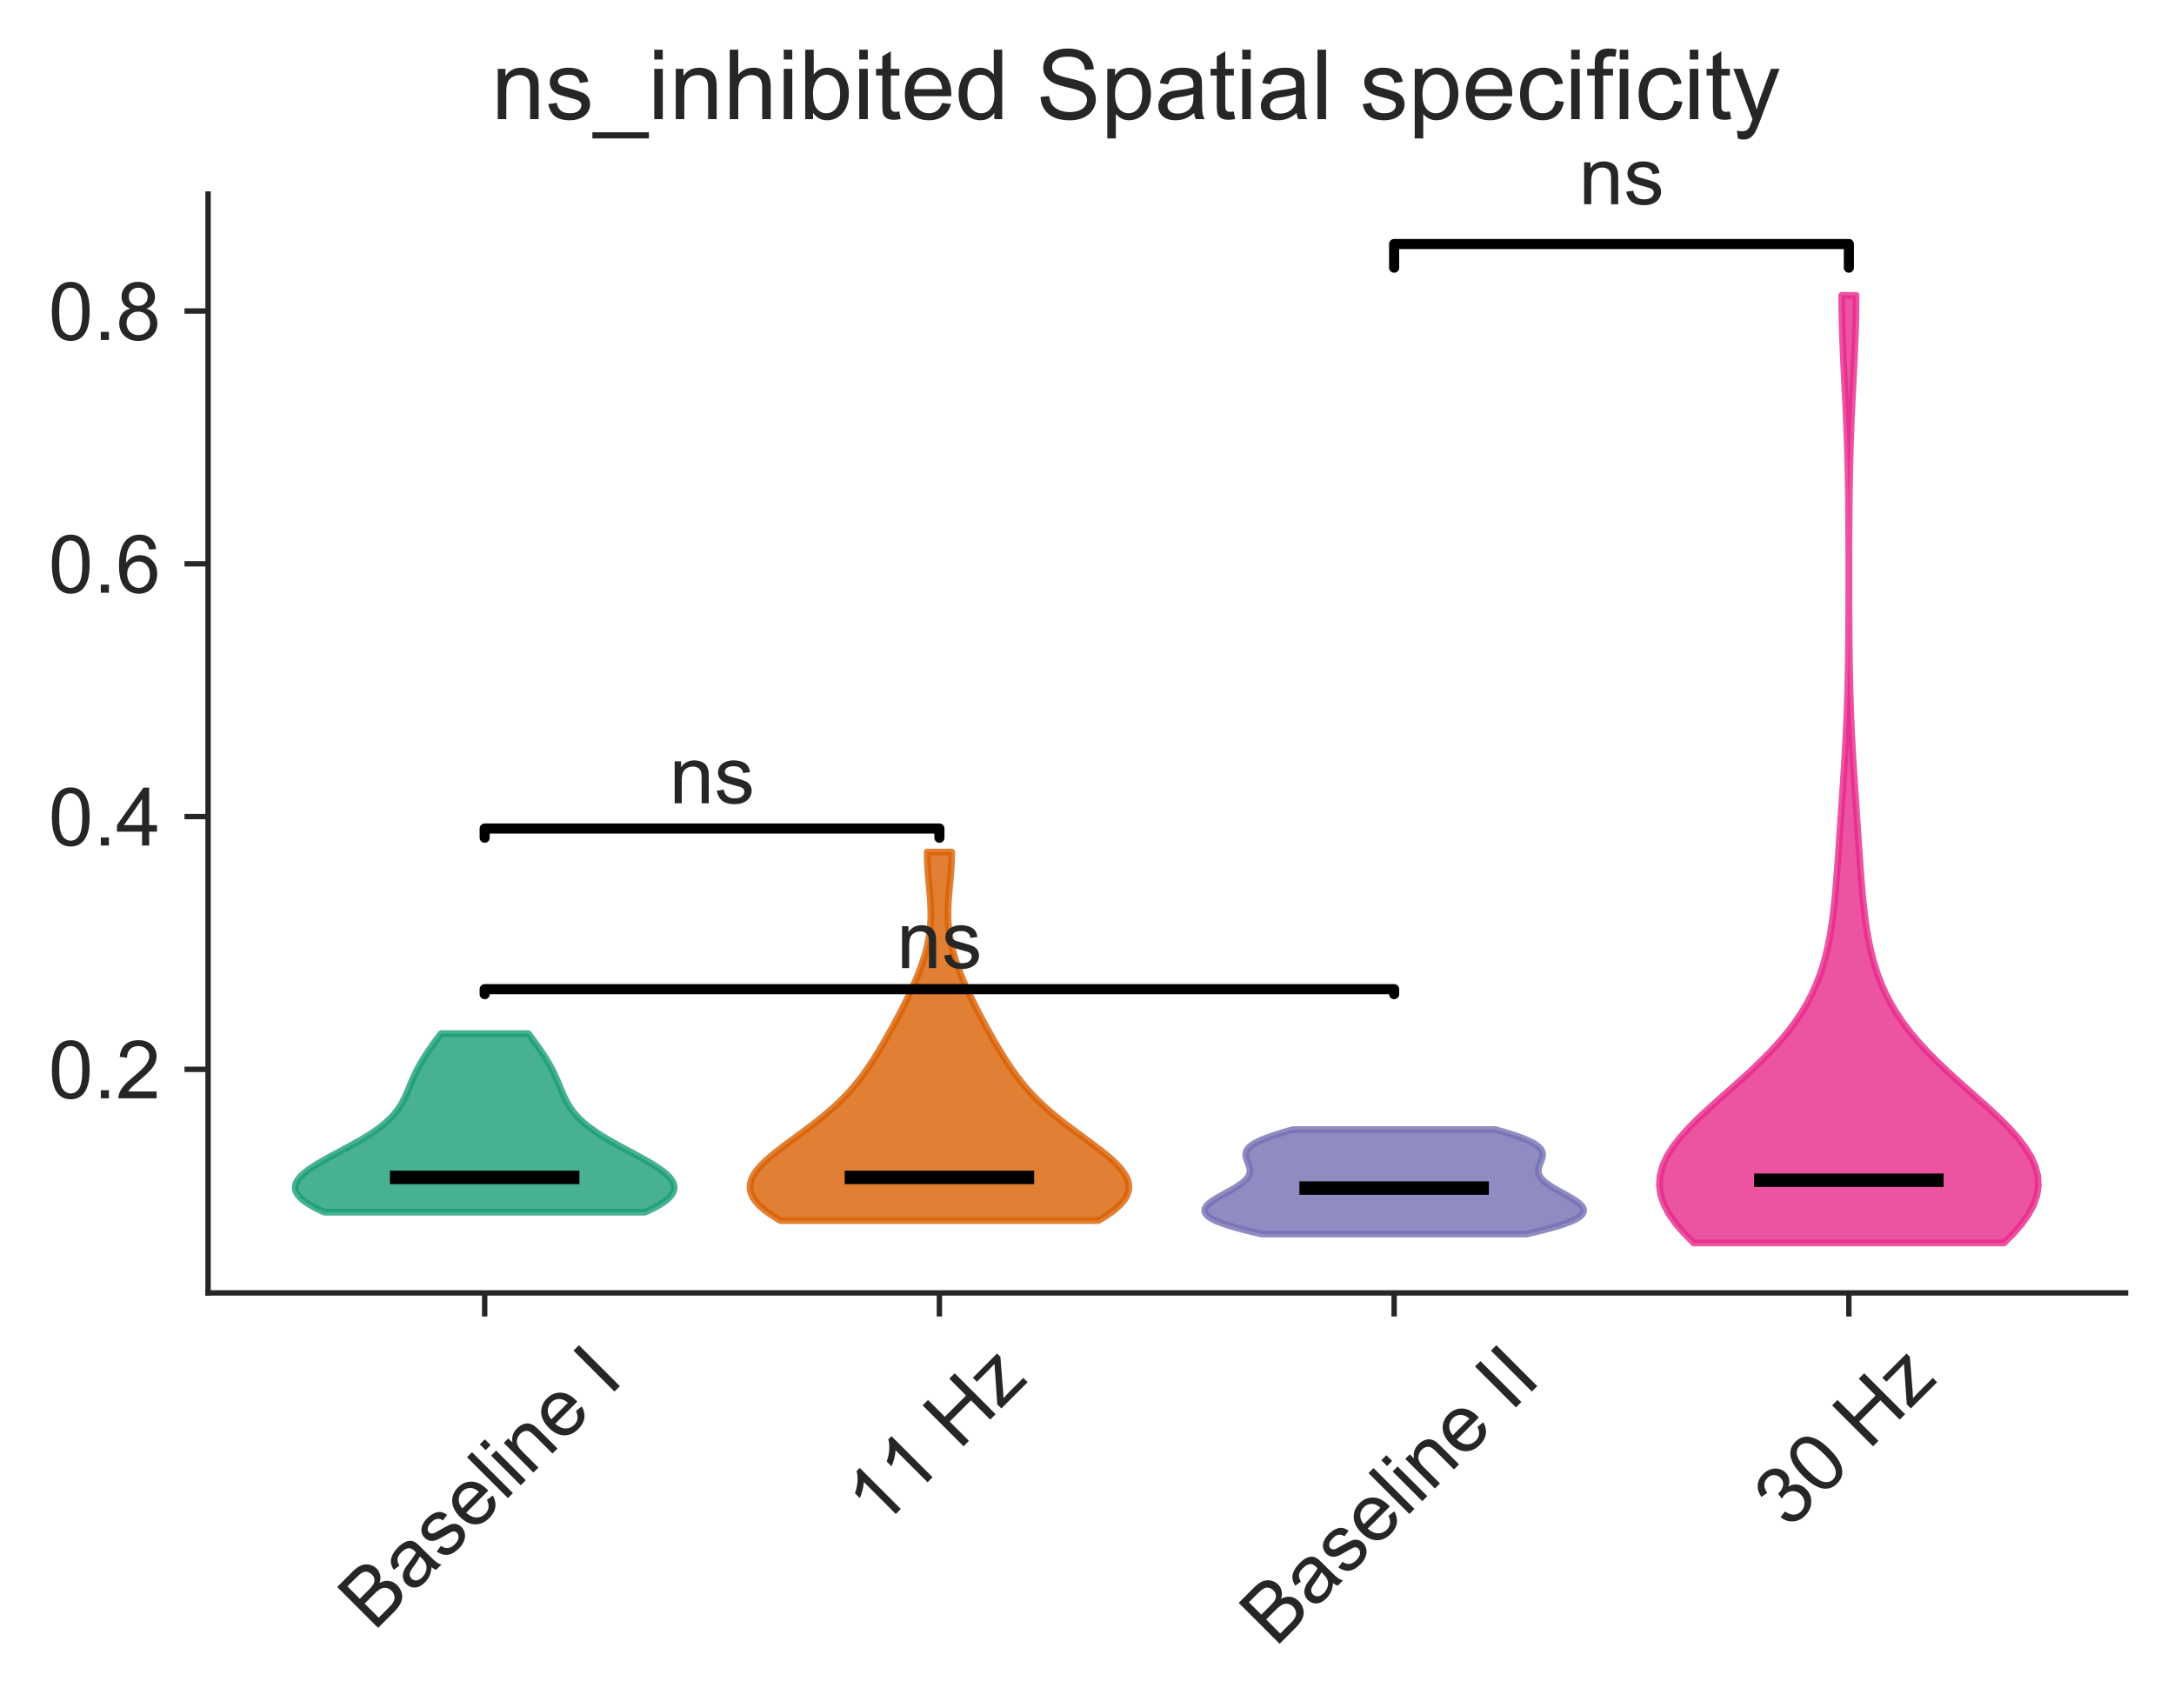<?xml version="1.0" encoding="utf-8" standalone="no"?>
<!DOCTYPE svg PUBLIC "-//W3C//DTD SVG 1.1//EN"
  "http://www.w3.org/Graphics/SVG/1.1/DTD/svg11.dtd">
<!-- Created with matplotlib (https://matplotlib.org/) -->
<svg height="253.46pt" version="1.1" viewBox="0 0 322.66 253.46" width="322.66pt" xmlns="http://www.w3.org/2000/svg" xmlns:xlink="http://www.w3.org/1999/xlink">
 <defs>
  <style type="text/css">
*{stroke-linecap:butt;stroke-linejoin:round;}
  </style>
 </defs>
 <g id="figure_1">
  <g id="patch_1">
   <path d="M 0 253.46 
L 322.66 253.46 
L 322.66 0 
L 0 0 
z
" style="fill:none;"/>
  </g>
  <g id="axes_1">
   <g id="patch_2">
    <path d="M 30.88 191.88 
L 315.46 191.88 
L 315.46 28.8 
L 30.88 28.8 
z
" style="fill:none;"/>
   </g>
   <g id="matplotlib.axis_1">
    <g id="xtick_1">
     <g id="line2d_1">
      <defs>
       <path d="M 0 0 
L 0 3.5 
" id="m6454253913" style="stroke:#262626;stroke-width:0.8;"/>
      </defs>
      <g>
       <use style="fill:#262626;stroke:#262626;stroke-width:0.8;" x="71.936" xlink:href="#m6454253913" y="191.88"/>
      </g>
     </g>
     <g id="text_1">
      <!-- Baseline I -->
      <defs>
       <path d="M 7.328 0 
L 7.328 71.578 
L 34.188 71.578 
Q 42.391 71.578 47.344 69.406 
Q 52.297 67.234 55.094 62.719 
Q 57.906 58.203 57.906 53.266 
Q 57.906 48.688 55.422 44.625 
Q 52.938 40.578 47.906 38.094 
Q 54.391 36.188 57.875 31.594 
Q 61.375 27 61.375 20.75 
Q 61.375 15.719 59.25 11.391 
Q 57.125 7.078 54 4.734 
Q 50.875 2.391 46.156 1.188 
Q 41.453 0 34.625 0 
z
M 16.797 41.5 
L 32.281 41.5 
Q 38.578 41.5 41.312 42.328 
Q 44.922 43.406 46.75 45.891 
Q 48.578 48.391 48.578 52.156 
Q 48.578 55.719 46.875 58.422 
Q 45.172 61.141 41.984 62.141 
Q 38.812 63.141 31.109 63.141 
L 16.797 63.141 
z
M 16.797 8.453 
L 34.625 8.453 
Q 39.203 8.453 41.062 8.797 
Q 44.344 9.375 46.531 10.734 
Q 48.734 12.109 50.141 14.719 
Q 51.562 17.328 51.562 20.75 
Q 51.562 24.75 49.516 27.703 
Q 47.469 30.672 43.828 31.859 
Q 40.188 33.062 33.344 33.062 
L 16.797 33.062 
z
" id="ArialMT-66"/>
       <path d="M 40.438 6.391 
Q 35.547 2.25 31.031 0.531 
Q 26.516 -1.172 21.344 -1.172 
Q 12.797 -1.172 8.203 3 
Q 3.609 7.172 3.609 13.672 
Q 3.609 17.484 5.344 20.625 
Q 7.078 23.781 9.891 25.688 
Q 12.703 27.594 16.219 28.562 
Q 18.797 29.25 24.031 29.891 
Q 34.672 31.156 39.703 32.906 
Q 39.75 34.719 39.75 35.203 
Q 39.75 40.578 37.25 42.781 
Q 33.891 45.75 27.25 45.75 
Q 21.047 45.75 18.094 43.578 
Q 15.141 41.406 13.719 35.891 
L 5.125 37.062 
Q 6.297 42.578 8.984 45.969 
Q 11.672 49.359 16.75 51.188 
Q 21.828 53.031 28.516 53.031 
Q 35.156 53.031 39.297 51.469 
Q 43.453 49.906 45.406 47.531 
Q 47.359 45.172 48.141 41.547 
Q 48.578 39.312 48.578 33.453 
L 48.578 21.734 
Q 48.578 9.469 49.141 6.219 
Q 49.703 2.984 51.375 0 
L 42.188 0 
Q 40.828 2.734 40.438 6.391 
z
M 39.703 26.031 
Q 34.906 24.078 25.344 22.703 
Q 19.922 21.922 17.672 20.938 
Q 15.438 19.969 14.203 18.094 
Q 12.984 16.219 12.984 13.922 
Q 12.984 10.406 15.641 8.062 
Q 18.312 5.719 23.438 5.719 
Q 28.516 5.719 32.469 7.938 
Q 36.422 10.156 38.281 14.016 
Q 39.703 17 39.703 22.797 
z
" id="ArialMT-97"/>
       <path d="M 3.078 15.484 
L 11.766 16.844 
Q 12.5 11.625 15.844 8.844 
Q 19.188 6.062 25.203 6.062 
Q 31.25 6.062 34.172 8.516 
Q 37.109 10.984 37.109 14.312 
Q 37.109 17.281 34.516 19 
Q 32.719 20.172 25.531 21.969 
Q 15.875 24.422 12.141 26.203 
Q 8.406 27.984 6.469 31.125 
Q 4.547 34.281 4.547 38.094 
Q 4.547 41.547 6.125 44.5 
Q 7.719 47.469 10.453 49.422 
Q 12.5 50.922 16.031 51.969 
Q 19.578 53.031 23.641 53.031 
Q 29.734 53.031 34.344 51.266 
Q 38.969 49.516 41.156 46.5 
Q 43.359 43.5 44.188 38.484 
L 35.594 37.312 
Q 35.016 41.312 32.203 43.547 
Q 29.391 45.797 24.266 45.797 
Q 18.219 45.797 15.625 43.797 
Q 13.031 41.797 13.031 39.109 
Q 13.031 37.406 14.109 36.031 
Q 15.188 34.625 17.484 33.688 
Q 18.797 33.203 25.25 31.453 
Q 34.578 28.953 38.25 27.359 
Q 41.938 25.781 44.031 22.75 
Q 46.141 19.734 46.141 15.234 
Q 46.141 10.844 43.578 6.953 
Q 41.016 3.078 36.172 0.953 
Q 31.344 -1.172 25.25 -1.172 
Q 15.141 -1.172 9.844 3.031 
Q 4.547 7.234 3.078 15.484 
z
" id="ArialMT-115"/>
       <path d="M 42.094 16.703 
L 51.172 15.578 
Q 49.031 7.625 43.219 3.219 
Q 37.406 -1.172 28.375 -1.172 
Q 17 -1.172 10.328 5.828 
Q 3.656 12.844 3.656 25.484 
Q 3.656 38.578 10.391 45.797 
Q 17.141 53.031 27.875 53.031 
Q 38.281 53.031 44.875 45.953 
Q 51.469 38.875 51.469 26.031 
Q 51.469 25.25 51.422 23.688 
L 12.75 23.688 
Q 13.234 15.141 17.578 10.594 
Q 21.922 6.062 28.422 6.062 
Q 33.25 6.062 36.672 8.594 
Q 40.094 11.141 42.094 16.703 
z
M 13.234 30.906 
L 42.188 30.906 
Q 41.609 37.453 38.875 40.719 
Q 34.672 45.797 27.984 45.797 
Q 21.922 45.797 17.797 41.75 
Q 13.672 37.703 13.234 30.906 
z
" id="ArialMT-101"/>
       <path d="M 6.391 0 
L 6.391 71.578 
L 15.188 71.578 
L 15.188 0 
z
" id="ArialMT-108"/>
       <path d="M 6.641 61.469 
L 6.641 71.578 
L 15.438 71.578 
L 15.438 61.469 
z
M 6.641 0 
L 6.641 51.859 
L 15.438 51.859 
L 15.438 0 
z
" id="ArialMT-105"/>
       <path d="M 6.594 0 
L 6.594 51.859 
L 14.5 51.859 
L 14.5 44.484 
Q 20.219 53.031 31 53.031 
Q 35.688 53.031 39.625 51.344 
Q 43.562 49.656 45.516 46.922 
Q 47.469 44.188 48.25 40.438 
Q 48.734 37.984 48.734 31.891 
L 48.734 0 
L 39.938 0 
L 39.938 31.547 
Q 39.938 36.922 38.906 39.578 
Q 37.891 42.234 35.281 43.812 
Q 32.672 45.406 29.156 45.406 
Q 23.531 45.406 19.453 41.844 
Q 15.375 38.281 15.375 28.328 
L 15.375 0 
z
" id="ArialMT-110"/>
       <path id="ArialMT-32"/>
       <path d="M 9.328 0 
L 9.328 71.578 
L 18.797 71.578 
L 18.797 0 
z
" id="ArialMT-73"/>
      </defs>
      <g style="fill:#262626;" transform="translate(55.498 242.216)rotate(-45)scale(0.12 -0.12)">
       <use xlink:href="#ArialMT-66"/>
       <use x="66.699" xlink:href="#ArialMT-97"/>
       <use x="122.314" xlink:href="#ArialMT-115"/>
       <use x="172.314" xlink:href="#ArialMT-101"/>
       <use x="227.93" xlink:href="#ArialMT-108"/>
       <use x="250.146" xlink:href="#ArialMT-105"/>
       <use x="272.363" xlink:href="#ArialMT-110"/>
       <use x="327.979" xlink:href="#ArialMT-101"/>
       <use x="383.594" xlink:href="#ArialMT-32"/>
       <use x="411.377" xlink:href="#ArialMT-73"/>
      </g>
     </g>
    </g>
    <g id="xtick_2">
     <g id="line2d_2">
      <g>
       <use style="fill:#262626;stroke:#262626;stroke-width:0.8;" x="139.425" xlink:href="#m6454253913" y="191.88"/>
      </g>
     </g>
     <g id="text_2">
      <!-- 11 Hz -->
      <defs>
       <path d="M 37.25 0 
L 28.469 0 
L 28.469 56 
Q 25.297 52.984 20.141 49.953 
Q 14.984 46.922 10.891 45.406 
L 10.891 53.906 
Q 18.266 57.375 23.781 62.297 
Q 29.297 67.234 31.594 71.875 
L 37.25 71.875 
z
" id="ArialMT-49"/>
       <path d="M 8.016 0 
L 8.016 71.578 
L 17.484 71.578 
L 17.484 42.188 
L 54.688 42.188 
L 54.688 71.578 
L 64.156 71.578 
L 64.156 0 
L 54.688 0 
L 54.688 33.734 
L 17.484 33.734 
L 17.484 0 
z
" id="ArialMT-72"/>
       <path d="M 1.953 0 
L 1.953 7.125 
L 34.969 45.016 
Q 29.344 44.734 25.047 44.734 
L 3.906 44.734 
L 3.906 51.859 
L 46.297 51.859 
L 46.297 46.047 
L 18.219 13.141 
L 12.797 7.125 
Q 18.703 7.562 23.875 7.562 
L 47.859 7.562 
L 47.859 0 
z
" id="ArialMT-122"/>
      </defs>
      <g style="fill:#262626;" transform="translate(130.541 227.109)rotate(-45)scale(0.12 -0.12)">
       <use xlink:href="#ArialMT-49"/>
       <use x="55.506" xlink:href="#ArialMT-49"/>
       <use x="111.121" xlink:href="#ArialMT-32"/>
       <use x="138.904" xlink:href="#ArialMT-72"/>
       <use x="211.121" xlink:href="#ArialMT-122"/>
      </g>
     </g>
    </g>
    <g id="xtick_3">
     <g id="line2d_3">
      <g>
       <use style="fill:#262626;stroke:#262626;stroke-width:0.8;" x="206.915" xlink:href="#m6454253913" y="191.88"/>
      </g>
     </g>
     <g id="text_3">
      <!-- Baseline II -->
      <g style="fill:#262626;" transform="translate(189.298 244.573)rotate(-45)scale(0.12 -0.12)">
       <use xlink:href="#ArialMT-66"/>
       <use x="66.699" xlink:href="#ArialMT-97"/>
       <use x="122.314" xlink:href="#ArialMT-115"/>
       <use x="172.314" xlink:href="#ArialMT-101"/>
       <use x="227.93" xlink:href="#ArialMT-108"/>
       <use x="250.146" xlink:href="#ArialMT-105"/>
       <use x="272.363" xlink:href="#ArialMT-110"/>
       <use x="327.979" xlink:href="#ArialMT-101"/>
       <use x="383.594" xlink:href="#ArialMT-32"/>
       <use x="411.377" xlink:href="#ArialMT-73"/>
       <use x="439.16" xlink:href="#ArialMT-73"/>
      </g>
     </g>
    </g>
    <g id="xtick_4">
     <g id="line2d_4">
      <g>
       <use style="fill:#262626;stroke:#262626;stroke-width:0.8;" x="274.404" xlink:href="#m6454253913" y="191.88"/>
      </g>
     </g>
     <g id="text_4">
      <!-- 30 Hz -->
      <defs>
       <path d="M 4.203 18.891 
L 12.984 20.062 
Q 14.5 12.594 18.141 9.297 
Q 21.781 6 27 6 
Q 33.203 6 37.469 10.297 
Q 41.75 14.594 41.75 20.953 
Q 41.75 27 37.797 30.922 
Q 33.844 34.859 27.734 34.859 
Q 25.25 34.859 21.531 33.891 
L 22.516 41.609 
Q 23.391 41.5 23.922 41.5 
Q 29.547 41.5 34.031 44.422 
Q 38.531 47.359 38.531 53.469 
Q 38.531 58.297 35.25 61.469 
Q 31.984 64.656 26.812 64.656 
Q 21.688 64.656 18.266 61.422 
Q 14.844 58.203 13.875 51.766 
L 5.078 53.328 
Q 6.688 62.156 12.391 67.016 
Q 18.109 71.875 26.609 71.875 
Q 32.469 71.875 37.391 69.359 
Q 42.328 66.844 44.938 62.5 
Q 47.562 58.156 47.562 53.266 
Q 47.562 48.641 45.062 44.828 
Q 42.578 41.016 37.703 38.766 
Q 44.047 37.312 47.562 32.688 
Q 51.078 28.078 51.078 21.141 
Q 51.078 11.766 44.234 5.25 
Q 37.406 -1.266 26.953 -1.266 
Q 17.531 -1.266 11.297 4.344 
Q 5.078 9.969 4.203 18.891 
z
" id="ArialMT-51"/>
       <path d="M 4.156 35.297 
Q 4.156 48 6.766 55.734 
Q 9.375 63.484 14.516 67.672 
Q 19.672 71.875 27.484 71.875 
Q 33.25 71.875 37.594 69.547 
Q 41.938 67.234 44.766 62.859 
Q 47.609 58.5 49.219 52.219 
Q 50.828 45.953 50.828 35.297 
Q 50.828 22.703 48.234 14.969 
Q 45.656 7.234 40.5 3 
Q 35.359 -1.219 27.484 -1.219 
Q 17.141 -1.219 11.234 6.203 
Q 4.156 15.141 4.156 35.297 
z
M 13.188 35.297 
Q 13.188 17.672 17.312 11.828 
Q 21.438 6 27.484 6 
Q 33.547 6 37.672 11.859 
Q 41.797 17.719 41.797 35.297 
Q 41.797 52.984 37.672 58.781 
Q 33.547 64.594 27.391 64.594 
Q 21.344 64.594 17.719 59.469 
Q 13.188 52.938 13.188 35.297 
z
" id="ArialMT-48"/>
      </defs>
      <g style="fill:#262626;" transform="translate(265.515 227.119)rotate(-45)scale(0.12 -0.12)">
       <use xlink:href="#ArialMT-51"/>
       <use x="55.615" xlink:href="#ArialMT-48"/>
       <use x="111.23" xlink:href="#ArialMT-32"/>
       <use x="139.014" xlink:href="#ArialMT-72"/>
       <use x="211.23" xlink:href="#ArialMT-122"/>
      </g>
     </g>
    </g>
   </g>
   <g id="matplotlib.axis_2">
    <g id="ytick_1">
     <g id="line2d_5">
      <defs>
       <path d="M 0 0 
L -3.5 0 
" id="mbae1f0e1ef" style="stroke:#262626;stroke-width:0.8;"/>
      </defs>
      <g>
       <use style="fill:#262626;stroke:#262626;stroke-width:0.8;" x="30.88" xlink:href="#mbae1f0e1ef" y="158.702"/>
      </g>
     </g>
     <g id="text_5">
      <!-- 0.2 -->
      <defs>
       <path d="M 9.078 0 
L 9.078 10.016 
L 19.094 10.016 
L 19.094 0 
z
" id="ArialMT-46"/>
       <path d="M 50.344 8.453 
L 50.344 0 
L 3.031 0 
Q 2.938 3.172 4.047 6.109 
Q 5.859 10.938 9.828 15.625 
Q 13.812 20.312 21.344 26.469 
Q 33.016 36.031 37.109 41.625 
Q 41.219 47.219 41.219 52.203 
Q 41.219 57.422 37.469 61 
Q 33.734 64.594 27.734 64.594 
Q 21.391 64.594 17.578 60.781 
Q 13.766 56.984 13.719 50.25 
L 4.688 51.172 
Q 5.609 61.281 11.656 66.578 
Q 17.719 71.875 27.938 71.875 
Q 38.234 71.875 44.234 66.156 
Q 50.25 60.453 50.25 52 
Q 50.25 47.703 48.484 43.547 
Q 46.734 39.406 42.656 34.812 
Q 38.578 30.219 29.109 22.219 
Q 21.188 15.578 18.938 13.203 
Q 16.703 10.844 15.234 8.453 
z
" id="ArialMT-50"/>
      </defs>
      <g style="fill:#262626;" transform="translate(7.2 162.997)scale(0.12 -0.12)">
       <use xlink:href="#ArialMT-48"/>
       <use x="55.615" xlink:href="#ArialMT-46"/>
       <use x="83.398" xlink:href="#ArialMT-50"/>
      </g>
     </g>
    </g>
    <g id="ytick_2">
     <g id="line2d_6">
      <g>
       <use style="fill:#262626;stroke:#262626;stroke-width:0.8;" x="30.88" xlink:href="#mbae1f0e1ef" y="121.187"/>
      </g>
     </g>
     <g id="text_6">
      <!-- 0.4 -->
      <defs>
       <path d="M 32.328 0 
L 32.328 17.141 
L 1.266 17.141 
L 1.266 25.203 
L 33.938 71.578 
L 41.109 71.578 
L 41.109 25.203 
L 50.781 25.203 
L 50.781 17.141 
L 41.109 17.141 
L 41.109 0 
z
M 32.328 25.203 
L 32.328 57.469 
L 9.906 25.203 
z
" id="ArialMT-52"/>
      </defs>
      <g style="fill:#262626;" transform="translate(7.2 125.482)scale(0.12 -0.12)">
       <use xlink:href="#ArialMT-48"/>
       <use x="55.615" xlink:href="#ArialMT-46"/>
       <use x="83.398" xlink:href="#ArialMT-52"/>
      </g>
     </g>
    </g>
    <g id="ytick_3">
     <g id="line2d_7">
      <g>
       <use style="fill:#262626;stroke:#262626;stroke-width:0.8;" x="30.88" xlink:href="#mbae1f0e1ef" y="83.673"/>
      </g>
     </g>
     <g id="text_7">
      <!-- 0.6 -->
      <defs>
       <path d="M 49.75 54.047 
L 41.016 53.375 
Q 39.844 58.547 37.703 60.891 
Q 34.125 64.656 28.906 64.656 
Q 24.703 64.656 21.531 62.312 
Q 17.391 59.281 14.984 53.469 
Q 12.594 47.656 12.5 36.922 
Q 15.672 41.75 20.266 44.094 
Q 24.859 46.438 29.891 46.438 
Q 38.672 46.438 44.844 39.969 
Q 51.031 33.5 51.031 23.25 
Q 51.031 16.5 48.125 10.719 
Q 45.219 4.938 40.141 1.859 
Q 35.062 -1.219 28.609 -1.219 
Q 17.625 -1.219 10.688 6.859 
Q 3.766 14.938 3.766 33.5 
Q 3.766 54.25 11.422 63.672 
Q 18.109 71.875 29.438 71.875 
Q 37.891 71.875 43.281 67.141 
Q 48.688 62.406 49.75 54.047 
z
M 13.875 23.188 
Q 13.875 18.656 15.797 14.5 
Q 17.719 10.359 21.188 8.172 
Q 24.656 6 28.469 6 
Q 34.031 6 38.031 10.484 
Q 42.047 14.984 42.047 22.703 
Q 42.047 30.125 38.078 34.391 
Q 34.125 38.672 28.125 38.672 
Q 22.172 38.672 18.016 34.391 
Q 13.875 30.125 13.875 23.188 
z
" id="ArialMT-54"/>
      </defs>
      <g style="fill:#262626;" transform="translate(7.2 87.968)scale(0.12 -0.12)">
       <use xlink:href="#ArialMT-48"/>
       <use x="55.615" xlink:href="#ArialMT-46"/>
       <use x="83.398" xlink:href="#ArialMT-54"/>
      </g>
     </g>
    </g>
    <g id="ytick_4">
     <g id="line2d_8">
      <g>
       <use style="fill:#262626;stroke:#262626;stroke-width:0.8;" x="30.88" xlink:href="#mbae1f0e1ef" y="46.158"/>
      </g>
     </g>
     <g id="text_8">
      <!-- 0.8 -->
      <defs>
       <path d="M 17.672 38.812 
Q 12.203 40.828 9.562 44.531 
Q 6.938 48.25 6.938 53.422 
Q 6.938 61.234 12.547 66.547 
Q 18.172 71.875 27.484 71.875 
Q 36.859 71.875 42.578 66.422 
Q 48.297 60.984 48.297 53.172 
Q 48.297 48.188 45.672 44.5 
Q 43.062 40.828 37.75 38.812 
Q 44.344 36.672 47.781 31.875 
Q 51.219 27.094 51.219 20.453 
Q 51.219 11.281 44.719 5.031 
Q 38.234 -1.219 27.641 -1.219 
Q 17.047 -1.219 10.547 5.047 
Q 4.047 11.328 4.047 20.703 
Q 4.047 27.688 7.594 32.391 
Q 11.141 37.109 17.672 38.812 
z
M 15.922 53.719 
Q 15.922 48.641 19.188 45.406 
Q 22.469 42.188 27.688 42.188 
Q 32.766 42.188 36.016 45.375 
Q 39.266 48.578 39.266 53.219 
Q 39.266 58.062 35.906 61.359 
Q 32.562 64.656 27.594 64.656 
Q 22.562 64.656 19.234 61.422 
Q 15.922 58.203 15.922 53.719 
z
M 13.094 20.656 
Q 13.094 16.891 14.875 13.375 
Q 16.656 9.859 20.172 7.922 
Q 23.688 6 27.734 6 
Q 34.031 6 38.125 10.047 
Q 42.234 14.109 42.234 20.359 
Q 42.234 26.703 38.016 30.859 
Q 33.797 35.016 27.438 35.016 
Q 21.234 35.016 17.156 30.906 
Q 13.094 26.812 13.094 20.656 
z
" id="ArialMT-56"/>
      </defs>
      <g style="fill:#262626;" transform="translate(7.2 50.453)scale(0.12 -0.12)">
       <use xlink:href="#ArialMT-48"/>
       <use x="55.615" xlink:href="#ArialMT-46"/>
       <use x="83.398" xlink:href="#ArialMT-56"/>
      </g>
     </g>
    </g>
   </g>
   <g id="PolyCollection_1">
    <defs>
     <path d="M 95.718 -73.561 
L 48.154 -73.561 
L 47.568 -73.828 
L 47.018 -74.096 
L 46.506 -74.364 
L 46.034 -74.631 
L 45.604 -74.899 
L 45.218 -75.167 
L 44.877 -75.434 
L 44.583 -75.702 
L 44.335 -75.97 
L 44.136 -76.237 
L 43.985 -76.505 
L 43.881 -76.773 
L 43.825 -77.04 
L 43.815 -77.308 
L 43.852 -77.576 
L 43.933 -77.843 
L 44.057 -78.111 
L 44.223 -78.379 
L 44.429 -78.646 
L 44.672 -78.914 
L 44.95 -79.181 
L 45.261 -79.449 
L 45.603 -79.717 
L 45.972 -79.984 
L 46.367 -80.252 
L 46.784 -80.52 
L 47.221 -80.787 
L 47.675 -81.055 
L 48.143 -81.323 
L 48.622 -81.59 
L 49.111 -81.858 
L 49.606 -82.126 
L 50.104 -82.393 
L 50.605 -82.661 
L 51.104 -82.929 
L 51.6 -83.196 
L 52.092 -83.464 
L 52.576 -83.732 
L 53.052 -83.999 
L 53.517 -84.267 
L 53.971 -84.534 
L 54.412 -84.802 
L 54.838 -85.07 
L 55.249 -85.337 
L 55.645 -85.605 
L 56.023 -85.873 
L 56.385 -86.14 
L 56.729 -86.408 
L 57.055 -86.676 
L 57.364 -86.943 
L 57.656 -87.211 
L 57.93 -87.479 
L 58.188 -87.746 
L 58.43 -88.014 
L 58.655 -88.282 
L 58.866 -88.549 
L 59.064 -88.817 
L 59.248 -89.085 
L 59.42 -89.352 
L 59.581 -89.62 
L 59.732 -89.887 
L 59.874 -90.155 
L 60.008 -90.423 
L 60.136 -90.69 
L 60.259 -90.958 
L 60.377 -91.226 
L 60.492 -91.493 
L 60.604 -91.761 
L 60.716 -92.029 
L 60.826 -92.296 
L 60.938 -92.564 
L 61.05 -92.832 
L 61.164 -93.099 
L 61.281 -93.367 
L 61.401 -93.635 
L 61.524 -93.902 
L 61.651 -94.17 
L 61.782 -94.438 
L 61.918 -94.705 
L 62.058 -94.973 
L 62.202 -95.24 
L 62.352 -95.508 
L 62.505 -95.776 
L 62.664 -96.043 
L 62.826 -96.311 
L 62.993 -96.579 
L 63.164 -96.846 
L 63.339 -97.114 
L 63.518 -97.382 
L 63.7 -97.649 
L 63.886 -97.917 
L 64.074 -98.185 
L 64.265 -98.452 
L 64.459 -98.72 
L 64.655 -98.988 
L 64.853 -99.255 
L 65.053 -99.523 
L 65.255 -99.791 
L 65.457 -100.058 
L 78.415 -100.058 
L 78.415 -100.058 
L 78.617 -99.791 
L 78.819 -99.523 
L 79.019 -99.255 
L 79.217 -98.988 
L 79.413 -98.72 
L 79.607 -98.452 
L 79.798 -98.185 
L 79.986 -97.917 
L 80.172 -97.649 
L 80.354 -97.382 
L 80.533 -97.114 
L 80.708 -96.846 
L 80.879 -96.579 
L 81.046 -96.311 
L 81.208 -96.043 
L 81.367 -95.776 
L 81.52 -95.508 
L 81.67 -95.24 
L 81.814 -94.973 
L 81.954 -94.705 
L 82.09 -94.438 
L 82.221 -94.17 
L 82.348 -93.902 
L 82.471 -93.635 
L 82.591 -93.367 
L 82.708 -93.099 
L 82.822 -92.832 
L 82.934 -92.564 
L 83.046 -92.296 
L 83.156 -92.029 
L 83.268 -91.761 
L 83.38 -91.493 
L 83.495 -91.226 
L 83.613 -90.958 
L 83.736 -90.69 
L 83.864 -90.423 
L 83.998 -90.155 
L 84.14 -89.887 
L 84.291 -89.62 
L 84.452 -89.352 
L 84.624 -89.085 
L 84.808 -88.817 
L 85.006 -88.549 
L 85.217 -88.282 
L 85.442 -88.014 
L 85.684 -87.746 
L 85.942 -87.479 
L 86.216 -87.211 
L 86.508 -86.943 
L 86.817 -86.676 
L 87.143 -86.408 
L 87.487 -86.14 
L 87.849 -85.873 
L 88.227 -85.605 
L 88.623 -85.337 
L 89.034 -85.07 
L 89.46 -84.802 
L 89.901 -84.534 
L 90.355 -84.267 
L 90.82 -83.999 
L 91.296 -83.732 
L 91.78 -83.464 
L 92.272 -83.196 
L 92.768 -82.929 
L 93.267 -82.661 
L 93.768 -82.393 
L 94.266 -82.126 
L 94.761 -81.858 
L 95.25 -81.59 
L 95.729 -81.323 
L 96.197 -81.055 
L 96.651 -80.787 
L 97.088 -80.52 
L 97.505 -80.252 
L 97.9 -79.984 
L 98.269 -79.717 
L 98.611 -79.449 
L 98.922 -79.181 
L 99.2 -78.914 
L 99.443 -78.646 
L 99.649 -78.379 
L 99.815 -78.111 
L 99.939 -77.843 
L 100.02 -77.576 
L 100.057 -77.308 
L 100.047 -77.04 
L 99.991 -76.773 
L 99.887 -76.505 
L 99.736 -76.237 
L 99.537 -75.97 
L 99.289 -75.702 
L 98.995 -75.434 
L 98.654 -75.167 
L 98.268 -74.899 
L 97.838 -74.631 
L 97.366 -74.364 
L 96.854 -74.096 
L 96.304 -73.828 
L 95.718 -73.561 
z
" id="me848524266" style="stroke:#1b9e77;stroke-opacity:0.8;"/>
    </defs>
    <g clip-path="url(#pd090306fe3)">
     <use style="fill:#1b9e77;fill-opacity:0.8;stroke:#1b9e77;stroke-opacity:0.8;" x="0" xlink:href="#me848524266" y="253.46"/>
    </g>
   </g>
   <g id="PolyCollection_2">
    <defs>
     <path d="M 163.023 -72.319 
L 115.828 -72.319 
L 114.911 -72.871 
L 114.084 -73.423 
L 113.354 -73.976 
L 112.73 -74.528 
L 112.216 -75.081 
L 111.816 -75.633 
L 111.531 -76.186 
L 111.361 -76.738 
L 111.305 -77.291 
L 111.358 -77.843 
L 111.515 -78.396 
L 111.77 -78.948 
L 112.116 -79.5 
L 112.543 -80.053 
L 113.044 -80.605 
L 113.608 -81.158 
L 114.226 -81.71 
L 114.889 -82.263 
L 115.586 -82.815 
L 116.31 -83.368 
L 117.05 -83.92 
L 117.801 -84.473 
L 118.554 -85.025 
L 119.303 -85.577 
L 120.043 -86.13 
L 120.768 -86.682 
L 121.476 -87.235 
L 122.161 -87.787 
L 122.823 -88.34 
L 123.459 -88.892 
L 124.069 -89.445 
L 124.652 -89.997 
L 125.208 -90.55 
L 125.737 -91.102 
L 126.241 -91.654 
L 126.721 -92.207 
L 127.178 -92.759 
L 127.615 -93.312 
L 128.032 -93.864 
L 128.433 -94.417 
L 128.818 -94.969 
L 129.19 -95.522 
L 129.55 -96.074 
L 129.9 -96.626 
L 130.242 -97.179 
L 130.576 -97.731 
L 130.904 -98.284 
L 131.226 -98.836 
L 131.543 -99.389 
L 131.856 -99.941 
L 132.165 -100.494 
L 132.47 -101.046 
L 132.771 -101.599 
L 133.068 -102.151 
L 133.362 -102.703 
L 133.651 -103.256 
L 133.935 -103.808 
L 134.215 -104.361 
L 134.49 -104.913 
L 134.759 -105.466 
L 135.022 -106.018 
L 135.279 -106.571 
L 135.529 -107.123 
L 135.772 -107.676 
L 136.006 -108.228 
L 136.232 -108.78 
L 136.449 -109.333 
L 136.655 -109.885 
L 136.85 -110.438 
L 137.034 -110.99 
L 137.206 -111.543 
L 137.365 -112.095 
L 137.51 -112.648 
L 137.641 -113.2 
L 137.757 -113.753 
L 137.859 -114.305 
L 137.945 -114.857 
L 138.016 -115.41 
L 138.071 -115.962 
L 138.112 -116.515 
L 138.138 -117.067 
L 138.15 -117.62 
L 138.149 -118.172 
L 138.137 -118.725 
L 138.114 -119.277 
L 138.082 -119.83 
L 138.043 -120.382 
L 137.998 -120.934 
L 137.949 -121.487 
L 137.897 -122.039 
L 137.846 -122.592 
L 137.795 -123.144 
L 137.748 -123.697 
L 137.706 -124.249 
L 137.67 -124.802 
L 137.642 -125.354 
L 137.622 -125.906 
L 137.612 -126.459 
L 137.612 -127.011 
L 141.238 -127.011 
L 141.238 -127.011 
L 141.238 -126.459 
L 141.228 -125.906 
L 141.209 -125.354 
L 141.18 -124.802 
L 141.145 -124.249 
L 141.102 -123.697 
L 141.055 -123.144 
L 141.005 -122.592 
L 140.953 -122.039 
L 140.902 -121.487 
L 140.853 -120.934 
L 140.808 -120.382 
L 140.768 -119.83 
L 140.736 -119.277 
L 140.714 -118.725 
L 140.701 -118.172 
L 140.701 -117.62 
L 140.713 -117.067 
L 140.739 -116.515 
L 140.78 -115.962 
L 140.835 -115.41 
L 140.906 -114.857 
L 140.992 -114.305 
L 141.093 -113.753 
L 141.21 -113.2 
L 141.341 -112.648 
L 141.486 -112.095 
L 141.645 -111.543 
L 141.816 -110.99 
L 142 -110.438 
L 142.196 -109.885 
L 142.402 -109.333 
L 142.619 -108.78 
L 142.844 -108.228 
L 143.079 -107.676 
L 143.321 -107.123 
L 143.571 -106.571 
L 143.828 -106.018 
L 144.092 -105.466 
L 144.361 -104.913 
L 144.635 -104.361 
L 144.915 -103.808 
L 145.2 -103.256 
L 145.489 -102.703 
L 145.782 -102.151 
L 146.079 -101.599 
L 146.381 -101.046 
L 146.686 -100.494 
L 146.994 -99.941 
L 147.307 -99.389 
L 147.625 -98.836 
L 147.947 -98.284 
L 148.275 -97.731 
L 148.609 -97.179 
L 148.95 -96.626 
L 149.301 -96.074 
L 149.661 -95.522 
L 150.033 -94.969 
L 150.418 -94.417 
L 150.819 -93.864 
L 151.236 -93.312 
L 151.673 -92.759 
L 152.13 -92.207 
L 152.61 -91.654 
L 153.114 -91.102 
L 153.643 -90.55 
L 154.199 -89.997 
L 154.781 -89.445 
L 155.391 -88.892 
L 156.027 -88.34 
L 156.689 -87.787 
L 157.375 -87.235 
L 158.082 -86.682 
L 158.808 -86.13 
L 159.547 -85.577 
L 160.297 -85.025 
L 161.05 -84.473 
L 161.8 -83.92 
L 162.541 -83.368 
L 163.265 -82.815 
L 163.962 -82.263 
L 164.624 -81.71 
L 165.242 -81.158 
L 165.807 -80.605 
L 166.307 -80.053 
L 166.735 -79.5 
L 167.08 -78.948 
L 167.336 -78.396 
L 167.493 -77.843 
L 167.546 -77.291 
L 167.489 -76.738 
L 167.32 -76.186 
L 167.035 -75.633 
L 166.635 -75.081 
L 166.121 -74.528 
L 165.496 -73.976 
L 164.767 -73.423 
L 163.939 -72.871 
L 163.023 -72.319 
z
" id="mb69d21467f" style="stroke:#d95f02;stroke-opacity:0.8;"/>
    </defs>
    <g clip-path="url(#pd090306fe3)">
     <use style="fill:#d95f02;fill-opacity:0.8;stroke:#d95f02;stroke-opacity:0.8;" x="0" xlink:href="#mb69d21467f" y="253.46"/>
    </g>
   </g>
   <g id="PolyCollection_3">
    <defs>
     <path d="M 226.592 -70.322 
L 187.237 -70.322 
L 186.563 -70.479 
L 185.904 -70.635 
L 185.263 -70.792 
L 184.643 -70.948 
L 184.046 -71.105 
L 183.474 -71.261 
L 182.928 -71.418 
L 182.411 -71.575 
L 181.925 -71.731 
L 181.471 -71.888 
L 181.05 -72.044 
L 180.664 -72.201 
L 180.313 -72.358 
L 179.998 -72.514 
L 179.72 -72.671 
L 179.479 -72.827 
L 179.274 -72.984 
L 179.107 -73.141 
L 178.975 -73.297 
L 178.88 -73.454 
L 178.82 -73.61 
L 178.794 -73.767 
L 178.801 -73.924 
L 178.84 -74.08 
L 178.909 -74.237 
L 179.007 -74.393 
L 179.132 -74.55 
L 179.282 -74.707 
L 179.455 -74.863 
L 179.649 -75.02 
L 179.862 -75.176 
L 180.092 -75.333 
L 180.337 -75.49 
L 180.594 -75.646 
L 180.861 -75.803 
L 181.136 -75.959 
L 181.416 -76.116 
L 181.7 -76.273 
L 181.985 -76.429 
L 182.27 -76.586 
L 182.551 -76.742 
L 182.828 -76.899 
L 183.098 -77.056 
L 183.36 -77.212 
L 183.612 -77.369 
L 183.852 -77.525 
L 184.079 -77.682 
L 184.292 -77.838 
L 184.49 -77.995 
L 184.672 -78.152 
L 184.837 -78.308 
L 184.984 -78.465 
L 185.113 -78.621 
L 185.224 -78.778 
L 185.317 -78.935 
L 185.391 -79.091 
L 185.448 -79.248 
L 185.488 -79.404 
L 185.511 -79.561 
L 185.518 -79.718 
L 185.511 -79.874 
L 185.491 -80.031 
L 185.459 -80.187 
L 185.417 -80.344 
L 185.367 -80.501 
L 185.311 -80.657 
L 185.25 -80.814 
L 185.187 -80.97 
L 185.124 -81.127 
L 185.064 -81.284 
L 185.008 -81.44 
L 184.96 -81.597 
L 184.922 -81.753 
L 184.895 -81.91 
L 184.883 -82.067 
L 184.887 -82.223 
L 184.91 -82.38 
L 184.954 -82.536 
L 185.02 -82.693 
L 185.11 -82.85 
L 185.226 -83.006 
L 185.369 -83.163 
L 185.539 -83.319 
L 185.739 -83.476 
L 185.967 -83.632 
L 186.224 -83.789 
L 186.511 -83.946 
L 186.828 -84.102 
L 187.172 -84.259 
L 187.545 -84.415 
L 187.944 -84.572 
L 188.369 -84.729 
L 188.819 -84.885 
L 189.29 -85.042 
L 189.783 -85.198 
L 190.294 -85.355 
L 190.822 -85.512 
L 191.364 -85.668 
L 191.918 -85.825 
L 221.911 -85.825 
L 221.911 -85.825 
L 222.465 -85.668 
L 223.008 -85.512 
L 223.535 -85.355 
L 224.047 -85.198 
L 224.539 -85.042 
L 225.011 -84.885 
L 225.46 -84.729 
L 225.885 -84.572 
L 226.284 -84.415 
L 226.657 -84.259 
L 227.002 -84.102 
L 227.318 -83.946 
L 227.605 -83.789 
L 227.863 -83.632 
L 228.091 -83.476 
L 228.29 -83.319 
L 228.46 -83.163 
L 228.603 -83.006 
L 228.719 -82.85 
L 228.809 -82.693 
L 228.875 -82.536 
L 228.919 -82.38 
L 228.942 -82.223 
L 228.946 -82.067 
L 228.934 -81.91 
L 228.908 -81.753 
L 228.869 -81.597 
L 228.821 -81.44 
L 228.766 -81.284 
L 228.705 -81.127 
L 228.643 -80.97 
L 228.58 -80.814 
L 228.519 -80.657 
L 228.462 -80.501 
L 228.412 -80.344 
L 228.37 -80.187 
L 228.338 -80.031 
L 228.318 -79.874 
L 228.311 -79.718 
L 228.319 -79.561 
L 228.342 -79.404 
L 228.381 -79.248 
L 228.438 -79.091 
L 228.513 -78.935 
L 228.605 -78.778 
L 228.716 -78.621 
L 228.846 -78.465 
L 228.993 -78.308 
L 229.158 -78.152 
L 229.339 -77.995 
L 229.537 -77.838 
L 229.75 -77.682 
L 229.977 -77.525 
L 230.218 -77.369 
L 230.469 -77.212 
L 230.731 -77.056 
L 231.001 -76.899 
L 231.278 -76.742 
L 231.56 -76.586 
L 231.844 -76.429 
L 232.129 -76.273 
L 232.413 -76.116 
L 232.694 -75.959 
L 232.969 -75.803 
L 233.236 -75.646 
L 233.493 -75.49 
L 233.737 -75.333 
L 233.967 -75.176 
L 234.18 -75.02 
L 234.374 -74.863 
L 234.547 -74.707 
L 234.697 -74.55 
L 234.822 -74.393 
L 234.92 -74.237 
L 234.989 -74.08 
L 235.028 -73.924 
L 235.035 -73.767 
L 235.009 -73.61 
L 234.949 -73.454 
L 234.854 -73.297 
L 234.723 -73.141 
L 234.555 -72.984 
L 234.351 -72.827 
L 234.109 -72.671 
L 233.831 -72.514 
L 233.516 -72.358 
L 233.165 -72.201 
L 232.779 -72.044 
L 232.358 -71.888 
L 231.904 -71.731 
L 231.418 -71.575 
L 230.901 -71.418 
L 230.356 -71.261 
L 229.783 -71.105 
L 229.186 -70.948 
L 228.566 -70.792 
L 227.925 -70.635 
L 227.267 -70.479 
L 226.592 -70.322 
z
" id="m1d0abc17e7" style="stroke:#7570b3;stroke-opacity:0.8;"/>
    </defs>
    <g clip-path="url(#pd090306fe3)">
     <use style="fill:#7570b3;fill-opacity:0.8;stroke:#7570b3;stroke-opacity:0.8;" x="0" xlink:href="#m1d0abc17e7" y="253.46"/>
    </g>
   </g>
   <g id="PolyCollection_4">
    <defs>
     <path d="M 297.424 -68.992 
L 251.384 -68.992 
L 249.966 -70.413 
L 248.737 -71.834 
L 247.729 -73.254 
L 246.972 -74.675 
L 246.486 -76.095 
L 246.283 -77.516 
L 246.368 -78.936 
L 246.734 -80.357 
L 247.367 -81.777 
L 248.243 -83.198 
L 249.335 -84.619 
L 250.607 -86.039 
L 252.022 -87.46 
L 253.539 -88.88 
L 255.12 -90.301 
L 256.727 -91.721 
L 258.324 -93.142 
L 259.881 -94.562 
L 261.373 -95.983 
L 262.778 -97.404 
L 264.083 -98.824 
L 265.277 -100.245 
L 266.356 -101.665 
L 267.318 -103.086 
L 268.167 -104.506 
L 268.908 -105.927 
L 269.549 -107.348 
L 270.098 -108.768 
L 270.565 -110.189 
L 270.961 -111.609 
L 271.294 -113.03 
L 271.574 -114.45 
L 271.81 -115.871 
L 272.01 -117.291 
L 272.18 -118.712 
L 272.327 -120.133 
L 272.456 -121.553 
L 272.573 -122.974 
L 272.681 -124.394 
L 272.783 -125.815 
L 272.882 -127.235 
L 272.979 -128.656 
L 273.075 -130.076 
L 273.172 -131.497 
L 273.269 -132.918 
L 273.366 -134.338 
L 273.462 -135.759 
L 273.557 -137.179 
L 273.649 -138.6 
L 273.738 -140.02 
L 273.822 -141.441 
L 273.901 -142.861 
L 273.974 -144.282 
L 274.04 -145.703 
L 274.1 -147.123 
L 274.152 -148.544 
L 274.198 -149.964 
L 274.238 -151.385 
L 274.271 -152.805 
L 274.299 -154.226 
L 274.322 -155.647 
L 274.341 -157.067 
L 274.356 -158.488 
L 274.368 -159.908 
L 274.376 -161.329 
L 274.383 -162.749 
L 274.388 -164.17 
L 274.391 -165.59 
L 274.393 -167.011 
L 274.393 -168.432 
L 274.392 -169.852 
L 274.39 -171.273 
L 274.386 -172.693 
L 274.381 -174.114 
L 274.373 -175.534 
L 274.363 -176.955 
L 274.351 -178.375 
L 274.335 -179.796 
L 274.315 -181.217 
L 274.29 -182.637 
L 274.261 -184.058 
L 274.226 -185.478 
L 274.186 -186.899 
L 274.14 -188.319 
L 274.088 -189.74 
L 274.03 -191.16 
L 273.968 -192.581 
L 273.901 -194.002 
L 273.831 -195.422 
L 273.759 -196.843 
L 273.688 -198.263 
L 273.618 -199.684 
L 273.552 -201.104 
L 273.492 -202.525 
L 273.44 -203.945 
L 273.397 -205.366 
L 273.365 -206.787 
L 273.346 -208.207 
L 273.339 -209.628 
L 275.469 -209.628 
L 275.469 -209.628 
L 275.462 -208.207 
L 275.443 -206.787 
L 275.411 -205.366 
L 275.368 -203.945 
L 275.316 -202.525 
L 275.256 -201.104 
L 275.19 -199.684 
L 275.12 -198.263 
L 275.049 -196.843 
L 274.977 -195.422 
L 274.907 -194.002 
L 274.84 -192.581 
L 274.778 -191.16 
L 274.72 -189.74 
L 274.668 -188.319 
L 274.622 -186.899 
L 274.582 -185.478 
L 274.547 -184.058 
L 274.518 -182.637 
L 274.493 -181.217 
L 274.473 -179.796 
L 274.457 -178.375 
L 274.445 -176.955 
L 274.435 -175.534 
L 274.427 -174.114 
L 274.422 -172.693 
L 274.418 -171.273 
L 274.416 -169.852 
L 274.415 -168.432 
L 274.415 -167.011 
L 274.417 -165.59 
L 274.42 -164.17 
L 274.425 -162.749 
L 274.432 -161.329 
L 274.44 -159.908 
L 274.452 -158.488 
L 274.467 -157.067 
L 274.486 -155.647 
L 274.509 -154.226 
L 274.537 -152.805 
L 274.57 -151.385 
L 274.61 -149.964 
L 274.656 -148.544 
L 274.708 -147.123 
L 274.768 -145.703 
L 274.834 -144.282 
L 274.907 -142.861 
L 274.986 -141.441 
L 275.07 -140.02 
L 275.159 -138.6 
L 275.251 -137.179 
L 275.346 -135.759 
L 275.442 -134.338 
L 275.539 -132.918 
L 275.636 -131.497 
L 275.733 -130.076 
L 275.829 -128.656 
L 275.926 -127.235 
L 276.025 -125.815 
L 276.127 -124.394 
L 276.235 -122.974 
L 276.352 -121.553 
L 276.481 -120.133 
L 276.628 -118.712 
L 276.798 -117.291 
L 276.998 -115.871 
L 277.234 -114.45 
L 277.514 -113.03 
L 277.847 -111.609 
L 278.243 -110.189 
L 278.71 -108.768 
L 279.259 -107.348 
L 279.9 -105.927 
L 280.641 -104.506 
L 281.49 -103.086 
L 282.452 -101.665 
L 283.531 -100.245 
L 284.725 -98.824 
L 286.03 -97.404 
L 287.435 -95.983 
L 288.927 -94.562 
L 290.484 -93.142 
L 292.081 -91.721 
L 293.688 -90.301 
L 295.269 -88.88 
L 296.786 -87.46 
L 298.201 -86.039 
L 299.473 -84.619 
L 300.565 -83.198 
L 301.441 -81.777 
L 302.074 -80.357 
L 302.44 -78.936 
L 302.525 -77.516 
L 302.322 -76.095 
L 301.836 -74.675 
L 301.079 -73.254 
L 300.071 -71.834 
L 298.842 -70.413 
L 297.424 -68.992 
z
" id="m36dcc37f19" style="stroke:#e7298a;stroke-opacity:0.8;"/>
    </defs>
    <g clip-path="url(#pd090306fe3)">
     <use style="fill:#e7298a;fill-opacity:0.8;stroke:#e7298a;stroke-opacity:0.8;" x="0" xlink:href="#m36dcc37f19" y="253.46"/>
    </g>
   </g>
   <g id="LineCollection_1">
    <path clip-path="url(#pd090306fe3)" d="M 57.876 174.737 
L 85.996 174.737 
" style="fill:none;stroke:#000000;stroke-width:2;"/>
    <path clip-path="url(#pd090306fe3)" d="M 125.365 174.737 
L 153.486 174.737 
" style="fill:none;stroke:#000000;stroke-width:2;"/>
    <path clip-path="url(#pd090306fe3)" d="M 192.854 176.32 
L 220.975 176.32 
" style="fill:none;stroke:#000000;stroke-width:2;"/>
    <path clip-path="url(#pd090306fe3)" d="M 260.344 175.159 
L 288.464 175.159 
" style="fill:none;stroke:#000000;stroke-width:2;"/>
   </g>
   <g id="line2d_9">
    <path clip-path="url(#pd090306fe3)" d="M 71.936 124.327 
L 71.936 122.96 
L 139.425 122.96 
L 139.425 124.327 
" style="fill:none;stroke:#000000;stroke-linecap:round;stroke-width:1.5;"/>
   </g>
   <g id="line2d_10">
    <path clip-path="url(#pd090306fe3)" d="M 206.915 39.729 
L 206.915 36.213 
L 274.404 36.213 
L 274.404 39.729 
" style="fill:none;stroke:#000000;stroke-linecap:round;stroke-width:1.5;"/>
   </g>
   <g id="line2d_11">
    <path clip-path="url(#pd090306fe3)" d="M 71.936 147.544 
L 71.936 146.8 
L 206.915 146.8 
L 206.915 147.544 
" style="fill:none;stroke:#000000;stroke-linecap:round;stroke-width:1.5;"/>
   </g>
   <g id="patch_3">
    <path d="M 30.88 191.88 
L 30.88 28.8 
" style="fill:none;stroke:#262626;stroke-linecap:square;stroke-linejoin:miter;stroke-width:0.8;"/>
   </g>
   <g id="patch_4">
    <path d="M 30.88 191.88 
L 315.46 191.88 
" style="fill:none;stroke:#262626;stroke-linecap:square;stroke-linejoin:miter;stroke-width:0.8;"/>
   </g>
   <g id="text_9">
    <!-- ns -->
    <g style="fill:#262626;" transform="translate(99.344 119.208)scale(0.12 -0.12)">
     <use xlink:href="#ArialMT-110"/>
     <use x="55.615" xlink:href="#ArialMT-115"/>
    </g>
   </g>
   <g id="text_10">
    <!-- ns -->
    <g style="fill:#262626;" transform="translate(234.323 30.312)scale(0.12 -0.12)">
     <use xlink:href="#ArialMT-110"/>
     <use x="55.615" xlink:href="#ArialMT-115"/>
    </g>
   </g>
   <g id="text_11">
    <!-- ns -->
    <g style="fill:#262626;" transform="translate(133.089 143.672)scale(0.12 -0.12)">
     <use xlink:href="#ArialMT-110"/>
     <use x="55.615" xlink:href="#ArialMT-115"/>
    </g>
   </g>
  </g>
  <g id="text_12">
   <!-- ns_inhibited Spatial specificity -->
   <defs>
    <path d="M -1.516 -19.875 
L -1.516 -13.531 
L 56.734 -13.531 
L 56.734 -19.875 
z
" id="ArialMT-95"/>
    <path d="M 6.594 0 
L 6.594 71.578 
L 15.375 71.578 
L 15.375 45.906 
Q 21.531 53.031 30.906 53.031 
Q 36.672 53.031 40.922 50.75 
Q 45.172 48.484 47 44.484 
Q 48.828 40.484 48.828 32.859 
L 48.828 0 
L 40.047 0 
L 40.047 32.859 
Q 40.047 39.453 37.188 42.453 
Q 34.328 45.453 29.109 45.453 
Q 25.203 45.453 21.75 43.422 
Q 18.312 41.406 16.844 37.938 
Q 15.375 34.469 15.375 28.375 
L 15.375 0 
z
" id="ArialMT-104"/>
    <path d="M 14.703 0 
L 6.547 0 
L 6.547 71.578 
L 15.328 71.578 
L 15.328 46.047 
Q 20.906 53.031 29.547 53.031 
Q 34.328 53.031 38.594 51.094 
Q 42.875 49.172 45.625 45.672 
Q 48.391 42.188 49.953 37.25 
Q 51.516 32.328 51.516 26.703 
Q 51.516 13.375 44.922 6.094 
Q 38.328 -1.172 29.109 -1.172 
Q 19.922 -1.172 14.703 6.5 
z
M 14.594 26.312 
Q 14.594 17 17.141 12.844 
Q 21.297 6.062 28.375 6.062 
Q 34.125 6.062 38.328 11.062 
Q 42.531 16.062 42.531 25.984 
Q 42.531 36.141 38.5 40.969 
Q 34.469 45.797 28.766 45.797 
Q 23 45.797 18.797 40.797 
Q 14.594 35.797 14.594 26.312 
z
" id="ArialMT-98"/>
    <path d="M 25.781 7.859 
L 27.047 0.094 
Q 23.344 -0.688 20.406 -0.688 
Q 15.625 -0.688 12.984 0.828 
Q 10.359 2.344 9.281 4.812 
Q 8.203 7.281 8.203 15.188 
L 8.203 45.016 
L 1.766 45.016 
L 1.766 51.859 
L 8.203 51.859 
L 8.203 64.703 
L 16.938 69.969 
L 16.938 51.859 
L 25.781 51.859 
L 25.781 45.016 
L 16.938 45.016 
L 16.938 14.703 
Q 16.938 10.938 17.406 9.859 
Q 17.875 8.797 18.922 8.156 
Q 19.969 7.516 21.922 7.516 
Q 23.391 7.516 25.781 7.859 
z
" id="ArialMT-116"/>
    <path d="M 40.234 0 
L 40.234 6.547 
Q 35.297 -1.172 25.734 -1.172 
Q 19.531 -1.172 14.328 2.25 
Q 9.125 5.672 6.266 11.797 
Q 3.422 17.922 3.422 25.875 
Q 3.422 33.641 6 39.969 
Q 8.594 46.297 13.766 49.656 
Q 18.953 53.031 25.344 53.031 
Q 30.031 53.031 33.688 51.047 
Q 37.359 49.078 39.656 45.906 
L 39.656 71.578 
L 48.391 71.578 
L 48.391 0 
z
M 12.453 25.875 
Q 12.453 15.922 16.641 10.984 
Q 20.844 6.062 26.562 6.062 
Q 32.328 6.062 36.344 10.766 
Q 40.375 15.484 40.375 25.141 
Q 40.375 35.797 36.266 40.766 
Q 32.172 45.75 26.172 45.75 
Q 20.312 45.75 16.375 40.969 
Q 12.453 36.188 12.453 25.875 
z
" id="ArialMT-100"/>
    <path d="M 4.5 23 
L 13.422 23.781 
Q 14.062 18.406 16.375 14.969 
Q 18.703 11.531 23.578 9.406 
Q 28.469 7.281 34.578 7.281 
Q 39.984 7.281 44.141 8.891 
Q 48.297 10.5 50.312 13.297 
Q 52.344 16.109 52.344 19.438 
Q 52.344 22.797 50.391 25.312 
Q 48.438 27.828 43.953 29.547 
Q 41.062 30.672 31.203 33.031 
Q 21.344 35.406 17.391 37.5 
Q 12.25 40.188 9.734 44.156 
Q 7.234 48.141 7.234 53.078 
Q 7.234 58.5 10.297 63.203 
Q 13.375 67.922 19.281 70.359 
Q 25.203 72.797 32.422 72.797 
Q 40.375 72.797 46.453 70.234 
Q 52.547 67.672 55.812 62.688 
Q 59.078 57.719 59.328 51.422 
L 50.25 50.734 
Q 49.516 57.516 45.281 60.984 
Q 41.062 64.453 32.812 64.453 
Q 24.219 64.453 20.281 61.297 
Q 16.359 58.156 16.359 53.719 
Q 16.359 49.859 19.141 47.359 
Q 21.875 44.875 33.422 42.266 
Q 44.969 39.656 49.266 37.703 
Q 55.516 34.812 58.484 30.391 
Q 61.469 25.984 61.469 20.219 
Q 61.469 14.5 58.203 9.438 
Q 54.938 4.391 48.797 1.578 
Q 42.672 -1.219 35.016 -1.219 
Q 25.297 -1.219 18.719 1.609 
Q 12.156 4.438 8.422 10.125 
Q 4.688 15.828 4.5 23 
z
" id="ArialMT-83"/>
    <path d="M 6.594 -19.875 
L 6.594 51.859 
L 14.594 51.859 
L 14.594 45.125 
Q 17.438 49.078 21 51.047 
Q 24.562 53.031 29.641 53.031 
Q 36.281 53.031 41.359 49.609 
Q 46.438 46.188 49.016 39.953 
Q 51.609 33.734 51.609 26.312 
Q 51.609 18.359 48.75 11.984 
Q 45.906 5.609 40.453 2.219 
Q 35.016 -1.172 29 -1.172 
Q 24.609 -1.172 21.109 0.688 
Q 17.625 2.547 15.375 5.375 
L 15.375 -19.875 
z
M 14.547 25.641 
Q 14.547 15.625 18.594 10.844 
Q 22.656 6.062 28.422 6.062 
Q 34.281 6.062 38.453 11.016 
Q 42.625 15.969 42.625 26.375 
Q 42.625 36.281 38.547 41.203 
Q 34.469 46.141 28.812 46.141 
Q 23.188 46.141 18.859 40.891 
Q 14.547 35.641 14.547 25.641 
z
" id="ArialMT-112"/>
    <path d="M 40.438 19 
L 49.078 17.875 
Q 47.656 8.938 41.812 3.875 
Q 35.984 -1.172 27.484 -1.172 
Q 16.844 -1.172 10.375 5.781 
Q 3.906 12.75 3.906 25.734 
Q 3.906 34.125 6.688 40.422 
Q 9.469 46.734 15.156 49.875 
Q 20.844 53.031 27.547 53.031 
Q 35.984 53.031 41.359 48.75 
Q 46.734 44.484 48.25 36.625 
L 39.703 35.297 
Q 38.484 40.531 35.375 43.156 
Q 32.281 45.797 27.875 45.797 
Q 21.234 45.797 17.078 41.031 
Q 12.938 36.281 12.938 25.984 
Q 12.938 15.531 16.938 10.797 
Q 20.953 6.062 27.391 6.062 
Q 32.562 6.062 36.031 9.234 
Q 39.5 12.406 40.438 19 
z
" id="ArialMT-99"/>
    <path d="M 8.688 0 
L 8.688 45.016 
L 0.922 45.016 
L 0.922 51.859 
L 8.688 51.859 
L 8.688 57.375 
Q 8.688 62.594 9.625 65.141 
Q 10.891 68.562 14.078 70.672 
Q 17.281 72.797 23.047 72.797 
Q 26.766 72.797 31.25 71.922 
L 29.938 64.266 
Q 27.203 64.75 24.75 64.75 
Q 20.75 64.75 19.094 63.031 
Q 17.438 61.328 17.438 56.641 
L 17.438 51.859 
L 27.547 51.859 
L 27.547 45.016 
L 17.438 45.016 
L 17.438 0 
z
" id="ArialMT-102"/>
    <path d="M 6.203 -19.969 
L 5.219 -11.719 
Q 8.109 -12.5 10.25 -12.5 
Q 13.188 -12.5 14.938 -11.516 
Q 16.703 -10.547 17.828 -8.797 
Q 18.656 -7.469 20.516 -2.25 
Q 20.75 -1.516 21.297 -0.094 
L 1.609 51.859 
L 11.078 51.859 
L 21.875 21.828 
Q 23.969 16.109 25.641 9.812 
Q 27.156 15.875 29.25 21.625 
L 40.328 51.859 
L 49.125 51.859 
L 29.391 -0.875 
Q 26.219 -9.422 24.469 -12.641 
Q 22.125 -17 19.094 -19.016 
Q 16.062 -21.047 11.859 -21.047 
Q 9.328 -21.047 6.203 -19.969 
z
" id="ArialMT-121"/>
   </defs>
   <g style="fill:#262626;" transform="translate(72.931 17.683)scale(0.144 -0.144)">
    <use xlink:href="#ArialMT-110"/>
    <use x="55.615" xlink:href="#ArialMT-115"/>
    <use x="105.615" xlink:href="#ArialMT-95"/>
    <use x="161.23" xlink:href="#ArialMT-105"/>
    <use x="183.447" xlink:href="#ArialMT-110"/>
    <use x="239.062" xlink:href="#ArialMT-104"/>
    <use x="294.678" xlink:href="#ArialMT-105"/>
    <use x="316.895" xlink:href="#ArialMT-98"/>
    <use x="372.51" xlink:href="#ArialMT-105"/>
    <use x="394.727" xlink:href="#ArialMT-116"/>
    <use x="422.51" xlink:href="#ArialMT-101"/>
    <use x="478.125" xlink:href="#ArialMT-100"/>
    <use x="533.74" xlink:href="#ArialMT-32"/>
    <use x="561.523" xlink:href="#ArialMT-83"/>
    <use x="628.223" xlink:href="#ArialMT-112"/>
    <use x="683.838" xlink:href="#ArialMT-97"/>
    <use x="739.453" xlink:href="#ArialMT-116"/>
    <use x="767.236" xlink:href="#ArialMT-105"/>
    <use x="789.453" xlink:href="#ArialMT-97"/>
    <use x="845.068" xlink:href="#ArialMT-108"/>
    <use x="867.285" xlink:href="#ArialMT-32"/>
    <use x="895.068" xlink:href="#ArialMT-115"/>
    <use x="945.068" xlink:href="#ArialMT-112"/>
    <use x="1000.684" xlink:href="#ArialMT-101"/>
    <use x="1056.299" xlink:href="#ArialMT-99"/>
    <use x="1106.299" xlink:href="#ArialMT-105"/>
    <use x="1128.516" xlink:href="#ArialMT-102"/>
    <use x="1156.299" xlink:href="#ArialMT-105"/>
    <use x="1178.516" xlink:href="#ArialMT-99"/>
    <use x="1228.516" xlink:href="#ArialMT-105"/>
    <use x="1250.732" xlink:href="#ArialMT-116"/>
    <use x="1278.516" xlink:href="#ArialMT-121"/>
   </g>
  </g>
 </g>
 <defs>
  <clipPath id="pd090306fe3">
   <rect height="163.08" width="284.58" x="30.88" y="28.8"/>
  </clipPath>
 </defs>
</svg>
